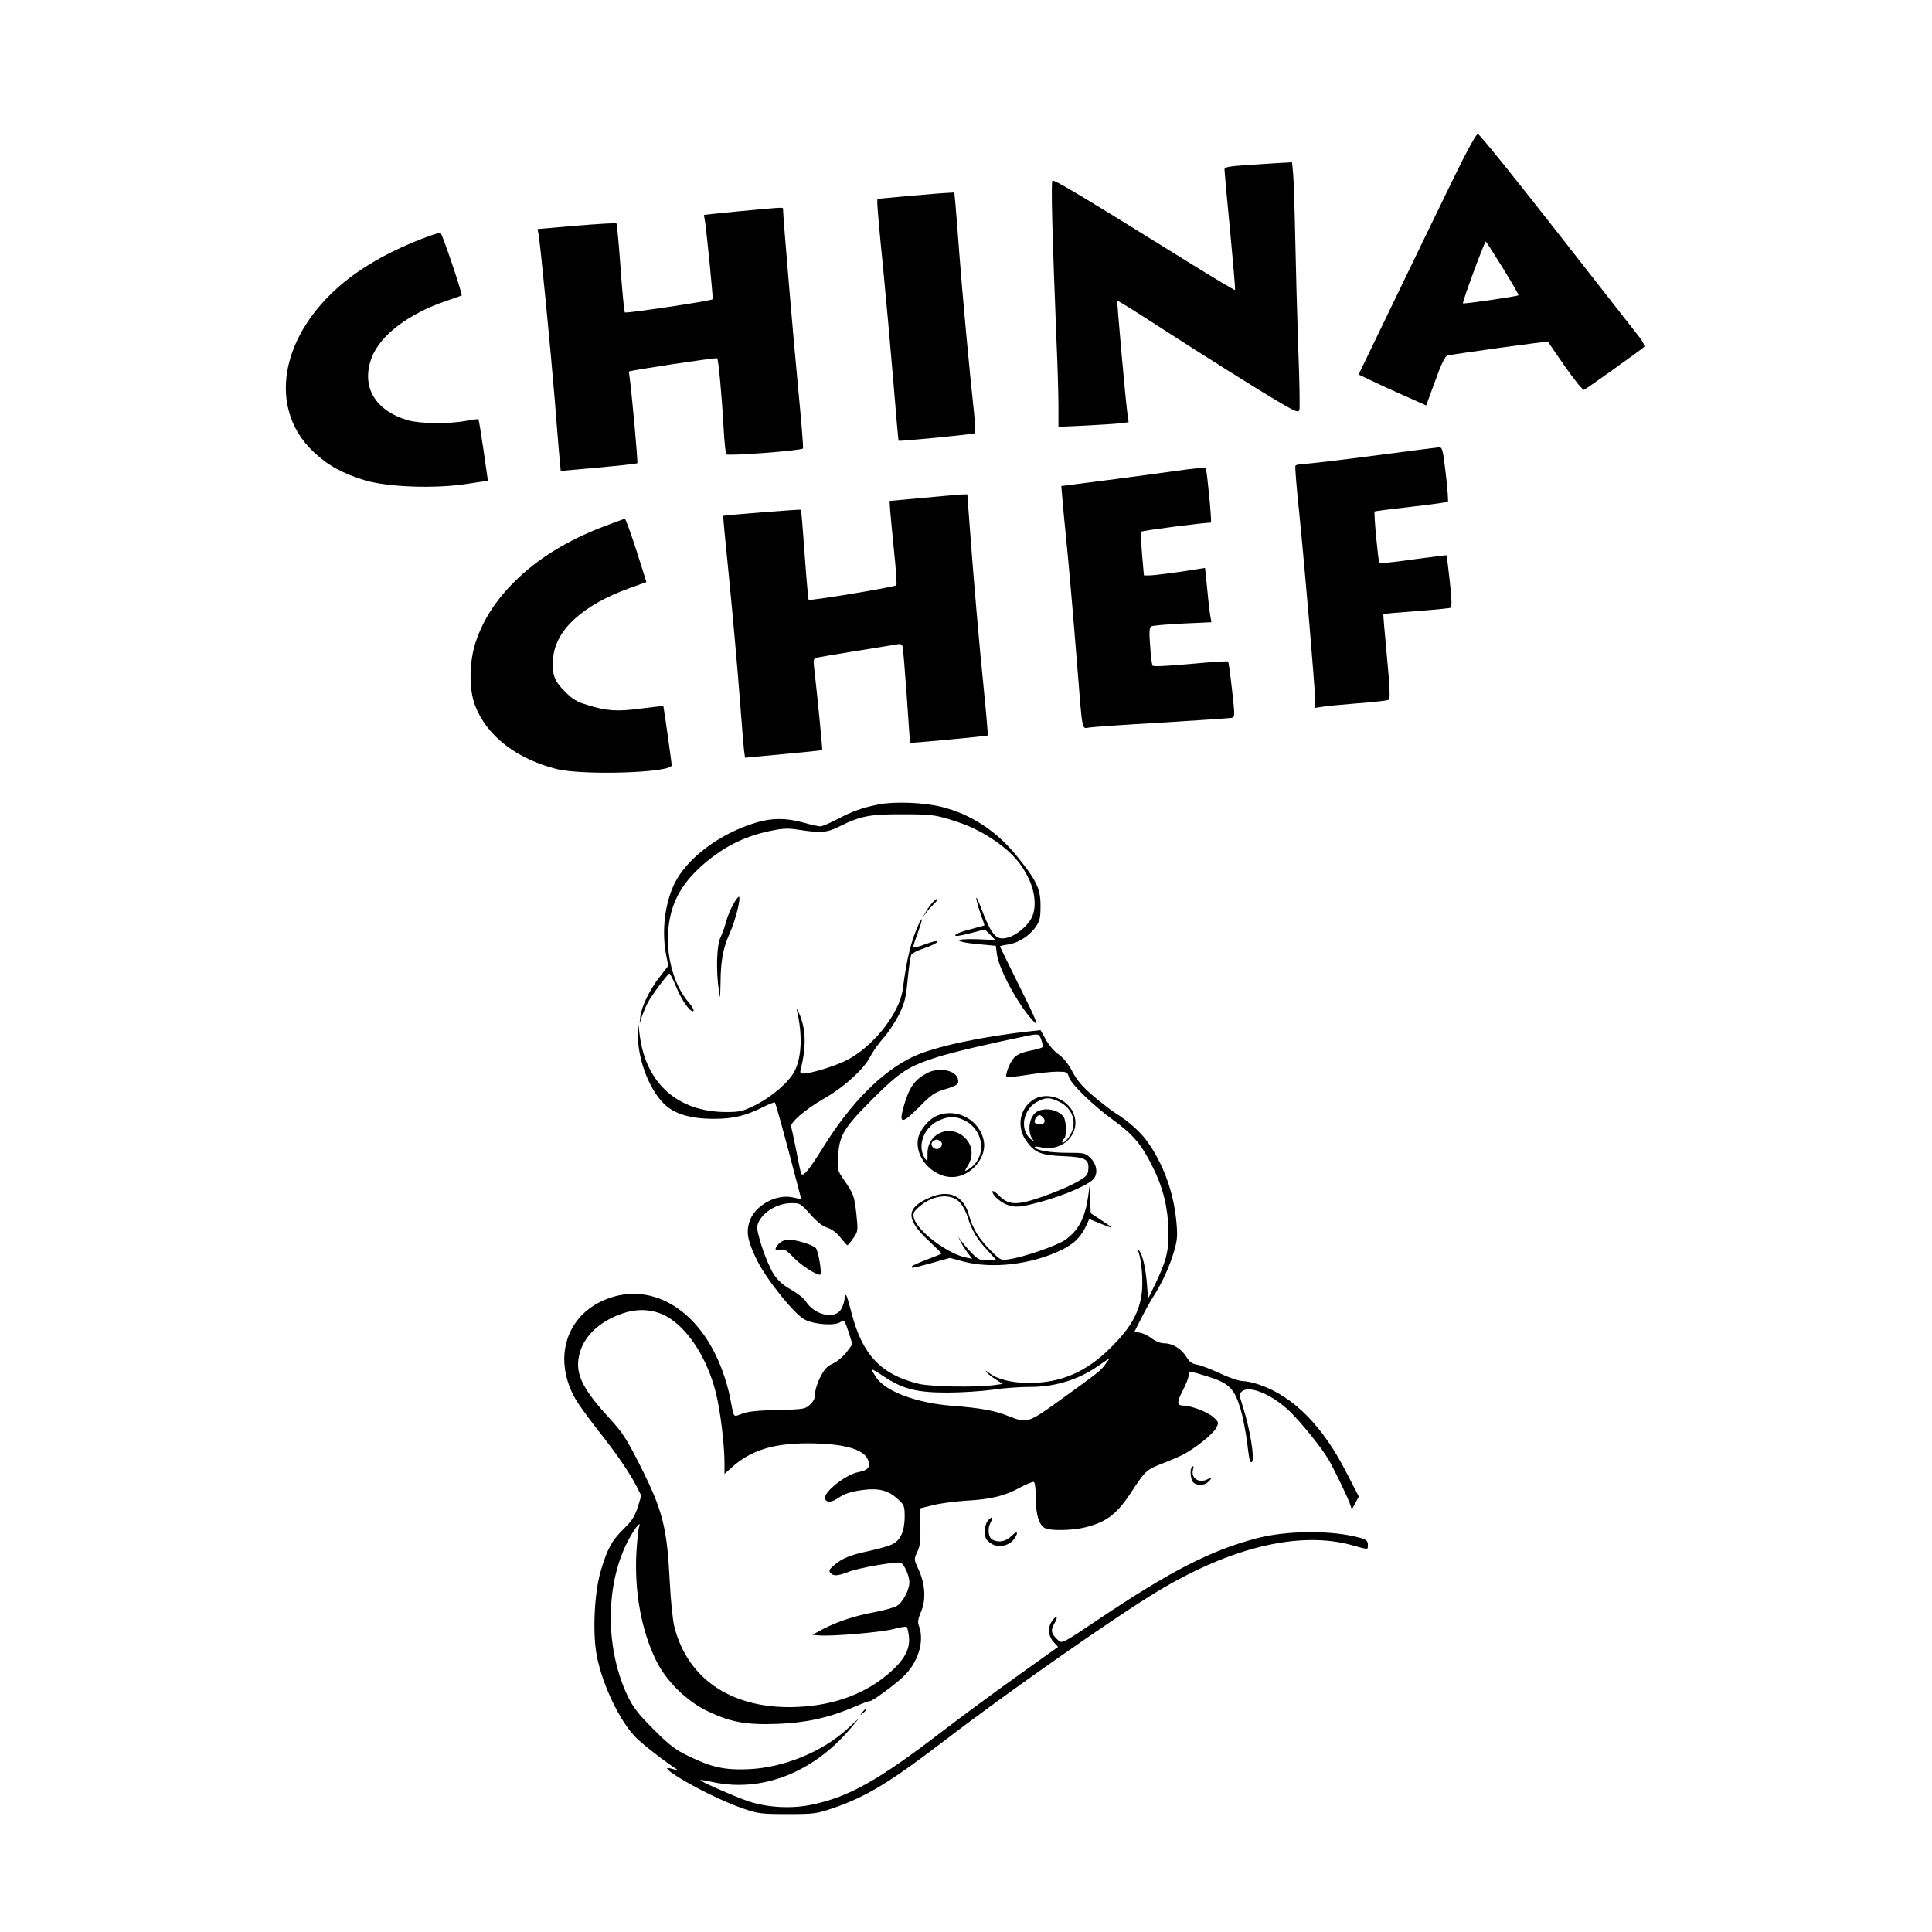 <?xml version="1.0" standalone="no"?>
<!DOCTYPE svg PUBLIC "-//W3C//DTD SVG 20010904//EN"
 "http://www.w3.org/TR/2001/REC-SVG-20010904/DTD/svg10.dtd">
<svg version="1.0" xmlns="http://www.w3.org/2000/svg"
 width="1024pt" height="1024pt" viewBox="0 0 1024 1024"
 preserveAspectRatio="xMidYMid meet">
<g transform="translate(0,1024) scale(0.1,-0.1)"
fill="#000000" stroke="none">
<path d="M7703 9293 c-64 -131 -203 -418 -309 -638 l-193 -400 67 -32 c37 -18
117 -55 179 -82 l112 -50 19 52 c11 29 32 87 48 130 16 42 35 79 44 82 27 8
531 77 534 74 1 -2 43 -61 91 -132 50 -71 94 -126 101 -123 11 4 299 210 318
227 5 5 -5 26 -25 52 -19 24 -216 276 -438 560 -222 284 -410 517 -418 517 -9
0 -59 -91 -130 -237z m262 -473 c48 -78 86 -143 83 -145 -6 -6 -289 -47 -294
-43 -5 5 114 328 121 328 2 0 42 -63 90 -140z"/>
<path d="M6638 9367 c-127 -8 -148 -12 -148 -26 0 -9 13 -155 30 -326 16 -170
28 -310 26 -312 -2 -2 -107 60 -232 138 -597 371 -728 449 -736 441 -8 -8 -1
-283 22 -857 6 -132 10 -287 10 -344 l0 -103 138 6 c75 4 159 9 185 12 l49 6
-6 42 c-11 80 -57 598 -54 602 2 2 97 -57 211 -131 235 -152 530 -338 660
-414 72 -42 89 -48 94 -35 3 9 1 156 -6 327 -6 172 -13 436 -16 587 -3 151 -8
303 -11 338 l-6 62 -31 -2 c-18 0 -98 -6 -179 -11z"/>
<path d="M4823 9202 l-173 -16 0 -28 c0 -16 13 -165 30 -331 16 -166 41 -441
55 -611 14 -170 26 -310 28 -312 5 -4 399 34 404 40 4 3 1 54 -5 113 -24 219
-62 634 -77 833 -8 113 -18 233 -21 268 l-6 62 -31 -2 c-18 0 -110 -8 -204
-16z"/>
<path d="M3915 9120 c-99 -10 -181 -18 -183 -19 -1 -1 0 -11 3 -23 7 -33 46
-420 42 -424 -8 -9 -458 -76 -465 -70 -4 4 -14 111 -23 237 -9 127 -19 232
-22 235 -3 3 -98 -3 -211 -12 l-207 -18 5 -25 c9 -43 64 -609 86 -876 11 -137
22 -279 26 -315 l6 -66 200 18 c111 10 203 20 206 23 4 4 -30 381 -42 463 -2
12 -3 22 -2 23 12 7 463 75 467 70 7 -7 25 -196 35 -383 4 -64 10 -121 13
-126 6 -10 396 19 407 31 3 3 -9 144 -25 313 -23 234 -81 917 -81 959 0 7 -24
5 -235 -15z"/>
<path d="M2235 8974 c-207 -81 -366 -178 -485 -296 -277 -274 -313 -623 -87
-834 76 -72 154 -114 272 -150 123 -36 368 -45 538 -19 l113 17 -23 161 c-13
88 -25 162 -27 164 -2 3 -33 -1 -67 -8 -94 -17 -244 -15 -309 4 -174 52 -247
179 -190 331 45 119 195 233 395 301 44 15 81 28 82 29 6 5 -104 330 -112 332
-6 2 -50 -13 -100 -32z"/>
<path d="M7275 7824 c-181 -24 -347 -43 -367 -43 -20 -1 -39 -5 -42 -9 -3 -5
6 -116 20 -248 31 -308 84 -928 84 -989 l0 -47 33 5 c17 4 103 12 190 19 86 6
162 15 168 19 8 4 5 71 -10 229 -12 123 -20 224 -19 225 2 2 80 9 175 16 95 7
177 15 182 18 7 5 5 52 -5 141 -8 74 -16 135 -17 137 -2 1 -81 -9 -177 -22
-95 -14 -176 -22 -179 -19 -6 6 -31 267 -25 273 1 2 88 13 193 25 105 12 193
24 195 27 3 3 -2 69 -11 147 -16 132 -18 142 -37 141 -12 -1 -169 -21 -351
-45z"/>
<path d="M6225 7743 c-55 -8 -212 -29 -350 -47 l-250 -32 3 -34 c1 -19 15
-172 32 -340 16 -168 38 -431 50 -585 28 -352 23 -327 63 -321 18 3 190 15
382 26 193 12 359 23 371 25 20 4 20 5 4 149 -9 80 -18 147 -21 150 -2 3 -92
-3 -199 -13 -122 -11 -197 -15 -201 -9 -4 6 -10 53 -13 105 -6 70 -4 98 5 103
6 4 81 11 166 15 l154 7 -5 27 c-3 14 -11 79 -17 144 l-12 117 -31 -5 c-87
-15 -239 -35 -265 -35 l-28 0 -10 113 c-5 61 -7 115 -4 119 5 6 331 48 369 48
6 0 -19 261 -27 288 -2 5 -71 -1 -166 -15z"/>
<path d="M4890 7601 l-175 -16 3 -50 c2 -28 12 -126 21 -220 10 -93 15 -173
12 -177 -8 -9 -459 -84 -465 -77 -2 2 -12 110 -21 239 -9 129 -18 236 -20 238
-3 4 -407 -29 -412 -32 -1 -1 13 -153 32 -337 18 -183 43 -462 55 -619 12
-157 23 -294 26 -305 l3 -21 203 19 c111 10 204 20 206 21 2 3 -24 271 -43
438 -5 39 -3 47 12 52 10 2 106 19 213 36 107 17 205 33 217 35 15 4 23 0 27
-12 3 -10 12 -128 22 -263 9 -135 17 -246 18 -247 2 -3 407 35 411 39 2 2 -7
109 -20 238 -25 242 -55 594 -76 878 l-12 162 -31 -1 c-17 -1 -110 -9 -206
-18z"/>
<path d="M3201 7450 c-196 -75 -355 -173 -476 -295 -95 -94 -163 -199 -201
-310 -38 -108 -40 -259 -5 -347 62 -159 220 -281 431 -334 140 -35 610 -20
610 20 0 14 -42 310 -44 313 -1 2 -53 -4 -116 -12 -127 -17 -183 -14 -285 18
-57 17 -80 30 -122 73 -57 57 -68 89 -61 177 12 149 159 282 408 371 l86 31
-53 168 c-30 92 -57 167 -61 167 -4 0 -54 -18 -111 -40z"/>
<path d="M4655 5976 c-87 -18 -139 -36 -223 -81 -37 -19 -74 -35 -84 -35 -10
0 -51 9 -90 20 -93 26 -169 25 -254 -1 -191 -58 -363 -188 -429 -322 -52 -107
-69 -255 -44 -380 l11 -56 -45 -58 c-53 -67 -96 -156 -103 -210 l-4 -38 13 40
c8 22 21 54 30 70 20 39 107 155 115 155 4 0 20 -32 36 -71 29 -72 78 -140 92
-127 3 4 -7 23 -24 43 -68 76 -112 209 -112 334 0 157 51 272 165 379 116 107
234 169 383 199 63 13 90 14 152 4 112 -17 144 -14 208 18 112 56 162 66 337
65 144 0 169 -3 248 -27 105 -32 170 -64 253 -122 81 -58 130 -115 167 -193
35 -75 41 -157 14 -208 -22 -43 -80 -91 -124 -103 -64 -18 -86 7 -148 169 -16
42 -23 53 -19 30 4 -19 15 -57 25 -84 10 -28 18 -50 16 -51 -1 -1 -35 -10 -76
-21 -41 -10 -76 -24 -78 -31 -3 -7 23 -4 77 10 l80 21 28 -28 27 -28 -98 4
c-127 4 -123 -14 5 -26 l96 -9 6 -46 c11 -84 128 -293 202 -362 19 -17 -3 34
-80 188 -58 117 -106 215 -106 217 0 2 20 7 44 10 54 8 114 47 146 94 21 30
25 47 25 111 0 91 -20 133 -125 263 -108 134 -246 224 -402 262 -95 23 -248
29 -333 12z"/>
<path d="M3887 5448 c-14 -24 -31 -65 -38 -91 -6 -26 -20 -64 -30 -85 -20 -39
-25 -171 -9 -282 7 -51 7 -47 9 41 1 122 14 186 51 268 28 64 57 178 47 188
-3 2 -17 -15 -30 -39z"/>
<path d="M4943 5457 c-11 -12 -28 -35 -37 -52 -17 -30 -17 -30 1 -5 10 14 29
35 42 48 13 12 22 24 19 27 -2 3 -14 -5 -25 -18z"/>
<path d="M4870 5343 c-41 -89 -64 -183 -85 -345 -17 -131 -163 -313 -305 -381
-70 -33 -184 -67 -224 -67 -15 0 -17 5 -11 27 30 120 26 215 -11 295 -11 24
-13 26 -9 8 29 -128 24 -244 -14 -318 -29 -57 -121 -136 -207 -179 -69 -34
-83 -37 -157 -37 -254 1 -423 151 -456 405 l-8 64 -2 -55 c-2 -127 55 -284
133 -365 55 -58 142 -85 270 -85 102 0 168 16 260 62 32 16 60 27 63 25 5 -6
53 -180 107 -388 l33 -125 -42 9 c-94 22 -211 -46 -235 -135 -15 -55 -6 -97
40 -193 49 -102 199 -290 255 -319 52 -27 161 -34 190 -13 19 15 21 12 42 -51
l21 -67 -31 -42 c-18 -23 -50 -50 -72 -60 -31 -14 -46 -30 -67 -72 -16 -30
-28 -70 -28 -89 0 -24 -8 -40 -28 -58 -25 -23 -35 -24 -172 -27 -103 -3 -157
-8 -187 -20 -49 -18 -41 -29 -64 88 -6 33 -24 96 -40 139 -121 333 -390 487
-641 369 -195 -93 -254 -314 -138 -518 16 -28 68 -100 115 -160 101 -127 171
-229 208 -301 l26 -51 -19 -62 c-16 -49 -31 -72 -74 -114 -63 -62 -87 -105
-122 -224 -34 -116 -44 -327 -21 -448 29 -153 120 -344 206 -433 35 -36 155
-129 217 -169 15 -10 13 -10 -14 -1 -54 17 -47 3 21 -40 95 -60 252 -136 347
-168 79 -27 96 -29 235 -29 143 0 154 2 245 33 174 60 303 139 600 367 321
246 889 644 1113 779 392 237 757 323 1034 246 89 -25 83 -25 83 3 0 19 -8 26
-37 35 -145 42 -389 42 -555 -2 -242 -64 -454 -173 -836 -429 -190 -128 -193
-129 -213 -111 -38 34 -42 52 -20 90 22 37 11 47 -13 12 -24 -33 -20 -81 8
-111 l24 -26 -221 -158 c-122 -87 -298 -217 -392 -289 -341 -262 -497 -349
-696 -390 -103 -21 -224 -15 -324 16 -64 20 -269 110 -263 115 2 2 32 -3 68
-11 259 -55 530 51 727 284 l48 57 -68 -62 c-131 -119 -335 -202 -517 -210
-127 -6 -197 9 -320 69 -71 34 -102 58 -186 142 -81 81 -108 116 -137 176
-123 257 -119 607 9 837 33 60 65 97 51 58 -4 -9 -10 -70 -14 -134 -11 -207
26 -411 104 -571 53 -109 161 -216 274 -270 121 -58 204 -73 369 -67 152 6
268 31 408 90 45 20 82 33 82 31 0 -10 128 82 174 126 82 75 118 191 86 274
-7 19 -4 36 11 72 28 62 23 148 -12 224 -25 55 -26 55 -7 95 15 32 18 60 16
135 l-3 95 69 17 c38 10 117 20 175 24 134 7 209 26 288 70 35 19 68 32 73 29
6 -3 10 -42 10 -86 0 -87 17 -141 48 -158 30 -16 148 -13 215 4 117 30 169 71
252 200 65 99 74 107 156 138 36 14 83 34 105 45 67 34 162 110 179 142 16 30
15 32 -13 58 -29 27 -119 62 -160 62 -35 0 -35 18 -3 80 17 33 31 68 31 80 0
25 2 25 102 -6 111 -35 139 -62 172 -168 13 -44 30 -130 37 -189 10 -86 15
-105 25 -95 15 16 -11 174 -47 288 -23 71 -23 72 -4 87 41 30 157 -19 247
-104 61 -58 166 -188 206 -253 30 -50 102 -199 116 -238 l11 -32 19 34 18 34
-63 122 c-126 249 -281 407 -462 470 -31 11 -72 20 -90 20 -19 0 -73 18 -121
41 -48 22 -102 43 -121 46 -26 4 -41 15 -56 40 -27 44 -74 73 -117 73 -20 0
-46 10 -66 25 -18 14 -46 28 -63 31 l-30 6 36 71 c20 40 48 90 62 112 45 69
86 157 109 234 19 62 22 86 16 155 -13 153 -61 295 -142 417 -42 64 -103 120
-189 174 -16 10 -65 48 -108 84 -58 49 -87 82 -113 131 -22 42 -49 75 -74 92
-22 15 -52 50 -67 78 l-28 50 -55 -6 c-258 -28 -508 -82 -619 -134 -166 -78
-332 -245 -480 -484 -75 -121 -107 -158 -115 -135 -3 8 -15 63 -26 123 -12 60
-24 116 -27 123 -8 21 75 93 169 147 107 60 216 158 249 223 13 26 45 72 71
101 26 29 63 85 83 125 30 62 37 88 46 187 6 63 15 122 19 130 5 8 36 24 71
35 35 12 65 27 67 33 2 8 -21 3 -62 -12 -36 -14 -66 -21 -66 -16 0 5 11 40 25
77 25 69 28 94 5 46z m649 -614 c6 -17 9 -35 6 -39 -2 -4 -32 -13 -66 -19 -43
-9 -69 -20 -85 -38 -23 -25 -48 -92 -39 -102 3 -2 52 3 109 12 57 9 128 17
159 17 51 0 55 -2 62 -27 9 -36 127 -151 240 -233 102 -74 149 -131 205 -246
56 -112 81 -218 83 -339 2 -109 -12 -161 -76 -293 l-32 -66 -6 79 c-7 84 -22
150 -40 175 -9 12 -10 12 -5 -4 19 -56 26 -168 16 -232 -16 -98 -60 -174 -160
-274 -130 -131 -266 -190 -435 -190 -91 0 -168 19 -211 52 -18 14 -24 16 -15
5 7 -9 30 -27 50 -39 l36 -23 -50 -7 c-96 -12 -327 -8 -393 7 -199 47 -300
152 -357 370 -31 116 -32 118 -39 77 -3 -23 -15 -51 -26 -62 -42 -42 -136 -14
-178 51 -10 17 -46 45 -78 63 -40 22 -69 47 -91 79 -38 57 -97 229 -89 261 16
63 98 118 179 119 47 1 50 -1 102 -59 36 -41 66 -64 92 -72 24 -8 49 -27 68
-52 17 -21 33 -39 36 -40 4 0 18 17 32 38 25 36 25 39 16 127 -11 97 -14 105
-66 182 -35 50 -36 54 -31 126 7 110 30 149 182 301 146 146 189 174 346 224
80 25 261 68 470 111 67 13 67 13 79 -20z m-1988 -1465 c113 -62 217 -221 263
-405 24 -95 46 -274 46 -378 l0 -53 39 35 c99 89 218 127 401 127 188 0 299
-30 321 -88 14 -37 0 -55 -49 -64 -69 -12 -191 -109 -179 -142 9 -23 36 -20
77 9 23 16 61 29 110 36 93 14 146 2 198 -46 35 -32 37 -36 37 -97 -1 -74 -22
-121 -64 -142 -16 -9 -69 -24 -118 -35 -108 -23 -147 -39 -191 -76 -26 -22
-30 -30 -21 -41 15 -19 39 -18 97 5 52 21 255 56 276 48 18 -7 46 -69 46 -103
0 -41 -35 -107 -67 -126 -16 -9 -67 -23 -114 -32 -108 -20 -196 -49 -274 -89
l-60 -32 36 -3 c68 -6 324 16 392 33 37 10 70 15 73 12 3 -3 8 -24 11 -46 9
-65 -19 -122 -92 -188 -127 -116 -296 -181 -496 -190 -339 -16 -581 140 -654
422 -9 33 -20 140 -25 240 -15 295 -37 379 -161 625 -67 132 -90 168 -157 241
-153 166 -189 247 -158 352 28 97 121 176 247 212 74 20 147 13 210 -21z
m2327 -256 c-26 -35 -30 -38 -252 -198 -156 -112 -163 -114 -260 -76 -75 30
-145 43 -301 55 -188 15 -351 76 -401 150 -13 20 -24 39 -24 42 0 4 29 -12 65
-37 100 -66 173 -85 335 -85 75 0 183 7 240 15 58 9 146 15 196 15 133 -1 261
38 364 111 30 21 57 39 59 39 2 1 -8 -14 -21 -31z"/>
<path d="M4915 4553 c-68 -35 -96 -75 -126 -180 -26 -92 -8 -92 83 0 61 62 82
77 128 91 74 22 84 29 77 58 -12 46 -101 63 -162 31z"/>
<path d="M5476 4411 c-73 -48 -89 -146 -36 -219 44 -62 78 -75 197 -80 116 -5
137 -16 131 -73 -3 -29 -11 -37 -72 -70 -38 -21 -119 -54 -180 -75 -131 -44
-170 -42 -223 11 -18 18 -33 27 -33 20 0 -22 51 -65 91 -75 29 -8 55 -7 106 5
135 31 291 92 334 131 30 27 25 80 -10 115 -28 28 -33 29 -123 29 -91 0 -162
12 -173 29 -2 5 12 5 33 0 127 -28 226 93 162 199 -42 68 -141 94 -204 53z
m139 -11 c68 -33 94 -105 61 -169 -17 -32 -46 -59 -46 -43 0 6 5 14 10 17 14
9 12 97 -3 116 -28 37 -96 51 -139 28 -43 -23 -56 -106 -24 -149 10 -13 9 -13
-8 0 -65 51 -45 163 36 203 43 22 63 21 113 -3z m-85 -85 c15 -18 5 -35 -20
-35 -10 0 -22 5 -25 10 -7 11 12 40 25 40 4 0 13 -7 20 -15z"/>
<path d="M4965 4326 c-43 -18 -91 -77 -99 -120 -21 -109 95 -223 207 -202 86
16 155 107 142 185 -19 114 -145 183 -250 137z m138 -20 c118 -50 132 -209 24
-267 -15 -9 -15 -6 3 23 28 47 26 99 -6 137 -75 90 -211 41 -208 -76 1 -37 -1
-41 -12 -25 -44 63 -12 161 66 200 51 25 87 28 133 8z m-115 -118 c13 -13 -2
-38 -23 -38 -21 0 -36 25 -23 38 7 7 17 12 23 12 6 0 16 -5 23 -12z"/>
<path d="M5767 3896 c-17 -113 -50 -176 -120 -227 -42 -30 -220 -92 -298 -103
-45 -7 -46 -6 -98 46 -63 63 -94 113 -116 190 -28 100 -104 134 -202 93 -133
-56 -136 -114 -9 -233 36 -34 66 -63 66 -66 0 -2 -34 -16 -75 -31 -42 -16 -78
-32 -81 -36 -7 -13 -2 -12 105 17 l96 27 70 -19 c152 -41 364 -16 521 61 70
34 104 69 135 137 l12 27 51 -21 c83 -33 84 -32 19 11 l-62 41 -3 72 -3 73 -8
-59z m-688 -21 c18 -16 36 -46 47 -78 26 -81 49 -120 105 -181 l51 -56 -47 0
c-42 0 -52 5 -84 38 -20 20 -44 48 -54 62 l-18 25 12 -25 c6 -14 23 -40 37
-59 l25 -33 -34 7 c-100 21 -258 142 -275 209 -6 26 -2 34 29 61 68 59 156 71
206 30z"/>
<path d="M4130 3650 c-28 -28 -25 -42 6 -34 21 5 32 -1 69 -40 39 -42 133
-102 143 -91 9 9 -11 127 -24 140 -18 18 -107 45 -146 45 -15 0 -37 -9 -48
-20z"/>
<path d="M6317 2463 c-10 -10 -8 -52 3 -74 13 -23 62 -26 84 -3 22 21 20 27
-3 14 -46 -24 -90 5 -78 51 5 20 4 23 -6 12z"/>
<path d="M5237 2182 c-17 -19 -22 -67 -11 -97 4 -8 20 -23 36 -31 36 -18 89
-5 113 29 26 37 17 47 -14 16 -31 -30 -67 -37 -102 -19 -21 12 -26 59 -8 92
14 27 6 33 -14 10z"/>
<path d="M4569 1163 c-13 -16 -12 -17 4 -4 16 13 21 21 13 21 -2 0 -10 -8 -17
-17z"/>
</g>
</svg>
